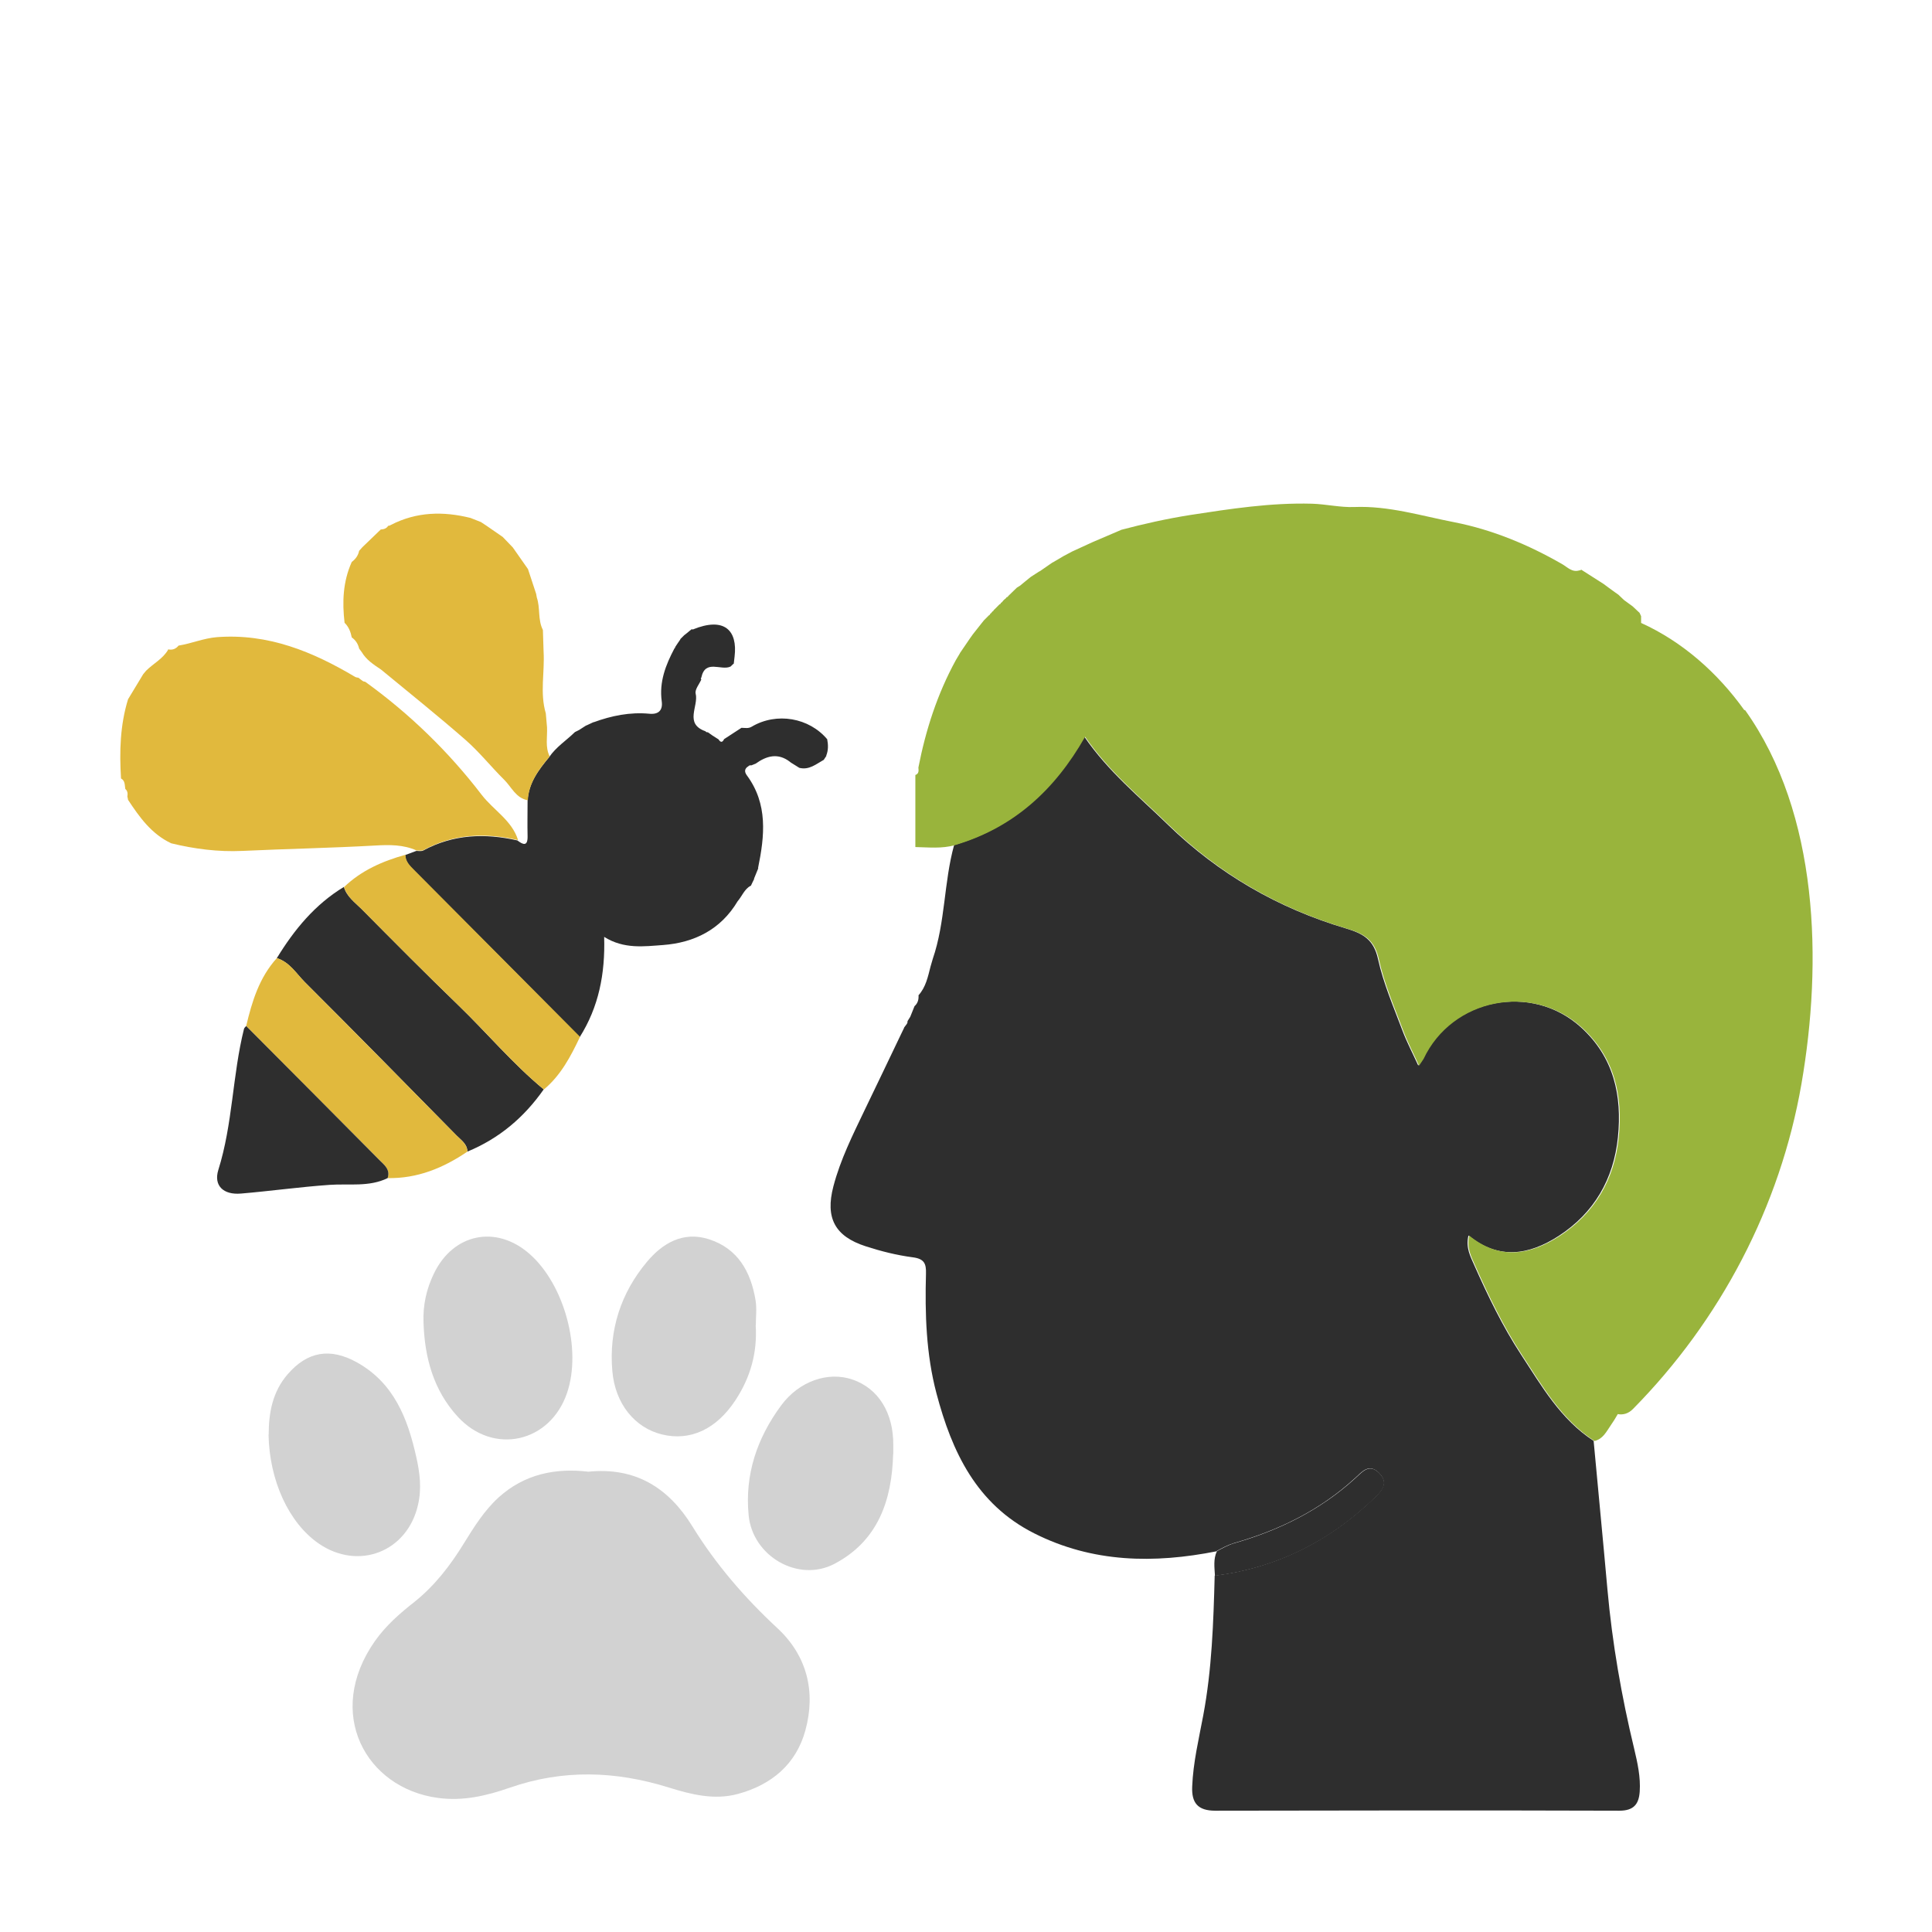 <svg xmlns="http://www.w3.org/2000/svg" id="Elements" viewBox="0 0 140 140"><defs><style>      .cls-1 {        fill: #d2d2d2;      }      .cls-2 {        fill: #e1b93d;      }      .cls-3 {        fill: #99b43c;      }      .cls-4 {        fill: #2e2e2e;      }    </style></defs><path class="cls-4" d="m88.17,112.41c-4.54.9-8.99.84-13.23-1.3-4.18-2.11-5.96-5.9-7.08-10.14-.75-2.84-.84-5.76-.76-8.68.02-.72-.12-1.07-.95-1.18-1.16-.15-2.31-.44-3.42-.8-2.23-.72-2.94-2.05-2.34-4.34.51-1.95,1.41-3.74,2.27-5.54.87-1.8,1.73-3.6,2.59-5.4.09-.19.18-.38.27-.56,0,0-.02.01-.02.01.07-.09.14-.18.21-.28.04-.06.06-.13.05-.2.07-.11.13-.21.2-.32.1-.26.21-.52.31-.77.24-.21.31-.49.29-.79,0,0,0,0,0,0,.53-.59.68-1.34.87-2.08.05-.18.11-.37.16-.55.92-2.68.8-5.55,1.55-8.26,4.21-1.24,7.22-3.96,9.43-7.85,1.75,2.55,4.01,4.38,6.08,6.4,3.66,3.55,7.98,6.04,12.86,7.49,1.28.38,2.04.82,2.35,2.24.39,1.77,1.13,3.47,1.77,5.18.31.82.72,1.6,1.14,2.52.19-.29.27-.38.33-.49,2.07-4.39,7.89-5.53,11.47-2.27,2.38,2.17,2.98,4.94,2.67,7.97-.31,3.02-1.72,5.47-4.29,7.14-2.12,1.37-4.33,1.77-6.54-.03-.21.9.15,1.53.42,2.15.99,2.23,2.05,4.43,3.39,6.48,1.5,2.29,2.87,4.7,5.26,6.25.33,3.59.68,7.17,1,10.76.35,3.9,1.02,7.75,1.94,11.56.24,1.01.47,2.04.4,3.09-.06.91-.43,1.39-1.47,1.39-9.76-.03-19.53-.02-29.29,0-1.27,0-1.72-.57-1.67-1.75.07-1.75.48-3.44.8-5.15.63-3.35.74-6.74.83-10.13,4.5-.58,8.34-2.51,11.59-5.66.52-.51,1.02-1.06.33-1.77-.74-.76-1.25-.09-1.75.36-2.52,2.31-5.49,3.77-8.75,4.7-.47.14-.87.36-1.29.59Z"></path><g><path class="cls-3" d="m126.4,51.46c-1.93-2.7-4.48-4.96-7.48-6.32,0-.16,0-.33,0-.49-.04-.08-.07-.16-.11-.24-.17-.16-.33-.31-.5-.47-.2-.14-.39-.28-.59-.43l-.05-.04c-.13-.13-.27-.25-.4-.38-.09-.06-.18-.13-.27-.19-.26-.19-.53-.38-.79-.58h0c-.54-.34-1.09-.69-1.63-1.04-.04.04-.08.06-.13.05-.52.17-.87-.23-1.23-.44-2.46-1.42-5.09-2.51-7.85-3.05-2.38-.46-4.74-1.2-7.24-1.1-1,.04-2.04-.21-3.07-.24-2.98-.08-5.89.37-8.82.82-1.7.27-3.36.64-5.02,1.08h.02c-.69.29-1.39.59-2.08.89-.49.23-.99.45-1.48.68-.2.11-.4.21-.6.32-.27.16-.53.31-.8.47,0,0,0-.01,0-.01-.3.21-.61.42-.91.63,0,0-.08.04-.08.04-.2.13-.39.25-.59.38h0c-.26.2-.51.42-.77.63l-.24.15c-.21.2-.42.41-.63.61-.02.05-.05.08-.11.08-.04.07-.1.13-.17.17l-.09.09c-.04.07-.1.13-.17.17,0,.05-.04.08-.09.09-.14.14-.28.29-.43.43-.01.05-.04.08-.09.09-.04.07-.09.13-.16.17,0,.05-.03.08-.08.1-.12.12-.25.25-.37.37-.07.08-.13.16-.2.25l-.6.76c-.07.09-.14.19-.2.28-.25.37-.5.73-.75,1.1,0,0,.02-.02.02-.02-.1.17-.21.35-.31.52h0c-1.34,2.45-2.18,5.06-2.71,7.78.02.22.05.44-.22.54,0,1.74,0,3.48,0,5.22h0c.96.02,1.92.13,2.87-.14,4.21-1.24,7.22-3.96,9.43-7.85,1.75,2.55,4.01,4.38,6.08,6.4,3.66,3.55,7.98,6.04,12.86,7.49,1.28.38,2.04.82,2.35,2.24.39,1.77,1.13,3.47,1.77,5.18.31.82.72,1.6,1.14,2.52.19-.29.27-.38.33-.49,2.07-4.39,7.89-5.53,11.47-2.27,2.38,2.17,2.98,4.94,2.67,7.97-.31,3.02-1.72,5.47-4.29,7.14-2.12,1.37-4.33,1.77-6.54-.03-.21.9.15,1.53.42,2.15.99,2.23,2.05,4.43,3.39,6.48,1.5,2.29,2.87,4.7,5.26,6.25.61-.14.86-.67,1.17-1.12.19-.27.36-.55.52-.83.36.07.76-.02,1.1-.37,6.33-6.41,10.67-14.67,12.21-23.56,1.52-8.78,1.28-19.56-4.09-27.09Z"></path><polygon class="cls-3" points="77.05 40.3 77.06 40.3 77.06 40.3 77.05 40.3"></polygon><path class="cls-3" d="m77.06,40.3s.02-.01.02-.01c0,0-.01,0-.02.01Z"></path></g><path class="cls-4" d="m53.2,48.05c-.09.08-.18.17-.26.25-.68.33-1.83-.56-2.12.8l-.04.07s.04.07.04.07c-.15.34-.48.73-.41,1.02.23.91-.85,2.18.71,2.73.04.06.1.08.17.07.11.08.23.16.34.24.15.09.29.19.44.28.14.23.28.24.4-.02.42-.27.84-.55,1.26-.82.25,0,.49.07.74-.08,1.8-1.07,4.17-.66,5.49.93,0,0-.02-.03-.02-.03.08.41.09.81-.07,1.2,0,0,.02,0,.02,0-.07.11-.14.22-.21.32,0,0,.03-.03.03-.03-.56.31-1.07.77-1.79.59,0,0,0,0,0,0-.21-.13-.43-.27-.64-.4,0,0-.02-.03-.03-.03-.88-.68-1.71-.44-2.51.14,0,0,.01-.01.01-.01-.1.04-.2.08-.3.12h-.13s-.1.07-.1.07c-.27.17-.29.39-.11.64,1.55,2.09,1.3,4.4.82,6.74,0,0,.02,0,.02,0-.1.25-.21.5-.31.76,0,0,.01.02.01.02-.08.17-.17.34-.25.52,0,0,0-.03,0-.03-.46.25-.63.76-.95,1.13-1.22,2.05-3.14,3-5.4,3.17-1.38.1-2.84.31-4.27-.59.08,2.69-.4,5.09-1.77,7.26-4.01-4.03-8.01-8.06-12.02-12.09-.31-.31-.62-.61-.63-1.1.27-.1.54-.2.81-.3.17,0,.37.04.5-.03,2.18-1.18,4.47-1.26,6.82-.73.44.34.76.43.74-.32-.02-.85,0-1.71,0-2.56.07-1.27.79-2.22,1.56-3.15.5-.74,1.25-1.21,1.87-1.82.1-.05.2-.1.3-.15.18-.11.35-.23.53-.34,0,0-.02.02-.02.02.19-.09.37-.17.56-.26,0,0-.02.02-.02.02,1.31-.48,2.65-.75,4.04-.62.69.07.99-.27.9-.91-.19-1.4.29-2.63.92-3.82.04-.03.06-.06.06-.11.13-.19.25-.38.38-.56,0,0-.03.01-.03.01.1-.1.2-.2.3-.3.08-.06.15-.12.23-.18.11-.09.21-.18.32-.26,0,0,.06.03.06.03,2.31-.95,3.27.07,3.04,1.96-.02.17-.04.34-.06.52Z"></path><path class="cls-4" d="m39.4,78.94c-1.42,2.03-3.23,3.56-5.53,4.51-.01-.55-.45-.83-.78-1.16-3.66-3.72-7.31-7.44-11-11.12-.63-.63-1.11-1.45-2.03-1.74,1.26-2.06,2.76-3.89,4.86-5.16.21.71.8,1.12,1.28,1.6,2.32,2.34,4.64,4.68,7,6.96,2.08,2.01,3.95,4.25,6.19,6.1Z"></path><g><path class="cls-1" d="m42.58,106.65c3.48-.37,5.88,1.18,7.59,3.95,1.7,2.76,3.78,5.17,6.16,7.38,2.15,1.99,2.8,4.61,2.03,7.41-.67,2.46-2.46,3.95-4.9,4.61-1.71.46-3.39.03-5-.47-3.85-1.2-7.65-1.33-11.51.01-1.66.58-3.4,1-5.24.74-5.2-.71-8.2-6.13-4.55-11.35.79-1.12,1.8-2.01,2.86-2.84,1.49-1.19,2.61-2.65,3.6-4.26.73-1.18,1.47-2.37,2.51-3.32,1.88-1.7,4.12-2.14,6.47-1.87Z"></path><path class="cls-1" d="m30.69,95.83c-.05-1.25.21-2.42.75-3.54,1.4-2.91,4.51-3.55,6.93-1.43,2.53,2.22,3.8,6.91,2.72,10.08-1.23,3.61-5.34,4.53-7.92,1.72-1.76-1.92-2.4-4.28-2.48-6.83Z"></path><path class="cls-1" d="m19.47,103.95c0-1.6.29-3.11,1.37-4.36,1.44-1.67,3.09-1.94,5.02-.87,2.68,1.49,3.68,4.06,4.3,6.84.26,1.14.41,2.29.13,3.49-.77,3.4-4.32,4.79-7.21,2.79-2.16-1.5-3.56-4.56-3.62-7.88Z"></path><path class="cls-1" d="m54.76,96.03c.13,1.98-.38,3.79-1.47,5.44-1.38,2.1-3.27,2.97-5.3,2.48-1.97-.47-3.42-2.21-3.62-4.62-.25-2.94.61-5.62,2.5-7.88,1.13-1.36,2.63-2.25,4.5-1.65,2.1.67,3.04,2.36,3.38,4.42.1.59.02,1.22.02,1.83Z"></path><path class="cls-1" d="m64.72,105.37c-.09,3.36-1.1,6.29-4.25,7.95-2.63,1.38-5.93-.55-6.22-3.51-.29-2.96.61-5.6,2.35-7.96,1.31-1.78,3.42-2.49,5.18-1.88,1.87.64,2.97,2.41,2.95,4.75,0,.22,0,.44,0,.65Z"></path></g><g><path class="cls-2" d="m37.51,60.87c-2.36-.54-4.65-.45-6.82.73-.13.07-.33.02-.5.03-.96-.43-1.96-.42-3-.36-3.21.18-6.42.24-9.63.39-1.75.08-3.46-.14-5.15-.55-1.43-.67-2.3-1.89-3.13-3.15-.01-.08-.03-.16-.05-.23.03-.21.03-.41-.15-.56-.05-.27,0-.59-.31-.76-.12-1.94-.07-3.86.51-5.74,0,0,0,0,0,0,.37-.61.73-1.21,1.1-1.82.07-.08.14-.17.21-.25.52-.52,1.22-.86,1.6-1.53,0,0-.02-.02-.02-.02.32.08.58-.03.78-.28,0,0,0,.01,0,.01.93-.15,1.8-.53,2.77-.61,3.72-.28,6.94,1.05,10.03,2.89.07.03.14.04.22.05.1.08.2.15.3.23.06.04.12.06.19.06,3.21,2.31,6.04,5.06,8.44,8.19.86,1.12,2.19,1.85,2.64,3.28Z"></path><path class="cls-2" d="m39.81,54.84c-.77.93-1.49,1.87-1.56,3.15-.87-.15-1.18-.96-1.72-1.49-.94-.93-1.78-1.99-2.77-2.86-2.01-1.76-4.1-3.43-6.16-5.13-.53-.35-1.06-.7-1.39-1.26-.07-.09-.13-.18-.2-.27,0,0,.01,0,.01,0-.08-.33-.25-.59-.53-.79,0,0,0,0,0,0-.08-.4-.22-.77-.52-1.06,0,0,0,.01,0,.01-.18-1.52-.12-3,.52-4.42,0,0,0,0,0,0,.27-.2.46-.46.53-.79,0,0-.01,0-.01,0,.08-.09.17-.19.25-.28,0,0,0,0,0,0,.44-.43.89-.86,1.33-1.28,0,0-.02,0-.02,0,.22-.01.43-.06.56-.27.08,0,.15-.03.21-.07,1.85-.95,3.78-.99,5.75-.5.25.1.5.2.76.3.1.07.2.14.3.2,0,0,.05.03.05.03.41.28.82.57,1.23.85.24.25.49.51.73.76.37.52.73,1.04,1.1,1.57h0c.2.59.39,1.19.59,1.79.02.09.03.18.05.27.26.76.06,1.61.44,2.35.02.52.03,1.05.05,1.57.09,1.49-.28,2.99.16,4.47.03.34.06.68.09,1.02.03.7-.14,1.41.18,2.08Z"></path><path class="cls-2" d="m20.06,69.43c.93.28,1.41,1.11,2.03,1.74,3.69,3.69,7.35,7.4,11,11.12.32.33.76.61.78,1.16-1.75,1.19-3.63,1.96-5.78,1.92.21-.63-.25-.96-.61-1.32-3.21-3.24-6.43-6.47-9.64-9.7.42-1.78.95-3.52,2.22-4.92Z"></path><path class="cls-2" d="m39.4,78.94c-2.24-1.85-4.1-4.09-6.19-6.1-2.37-2.29-4.69-4.63-7-6.96-.48-.48-1.07-.89-1.28-1.6,1.26-1.21,2.8-1.88,4.45-2.34,0,.48.32.79.63,1.1,4.01,4.03,8.01,8.06,12.02,12.09-.67,1.42-1.39,2.79-2.62,3.82Z"></path></g><path class="cls-4" d="m17.84,74.35c3.22,3.23,6.43,6.46,9.64,9.7.36.36.82.69.61,1.32-1.34.66-2.81.39-4.21.49-2.15.15-4.28.45-6.42.63-1.28.11-1.99-.58-1.64-1.71,1.05-3.34,1.02-6.86,1.86-10.22.02-.08.1-.14.15-.2Z"></path><path class="cls-4" d="m88.17,112.41c.41-.22.81-.45,1.29-.59,3.25-.93,6.23-2.4,8.75-4.7.5-.45,1.01-1.12,1.75-.36.69.71.19,1.26-.33,1.77-3.24,3.15-7.08,5.08-11.59,5.66-.03-.6-.13-1.2.14-1.78Z"></path></svg>